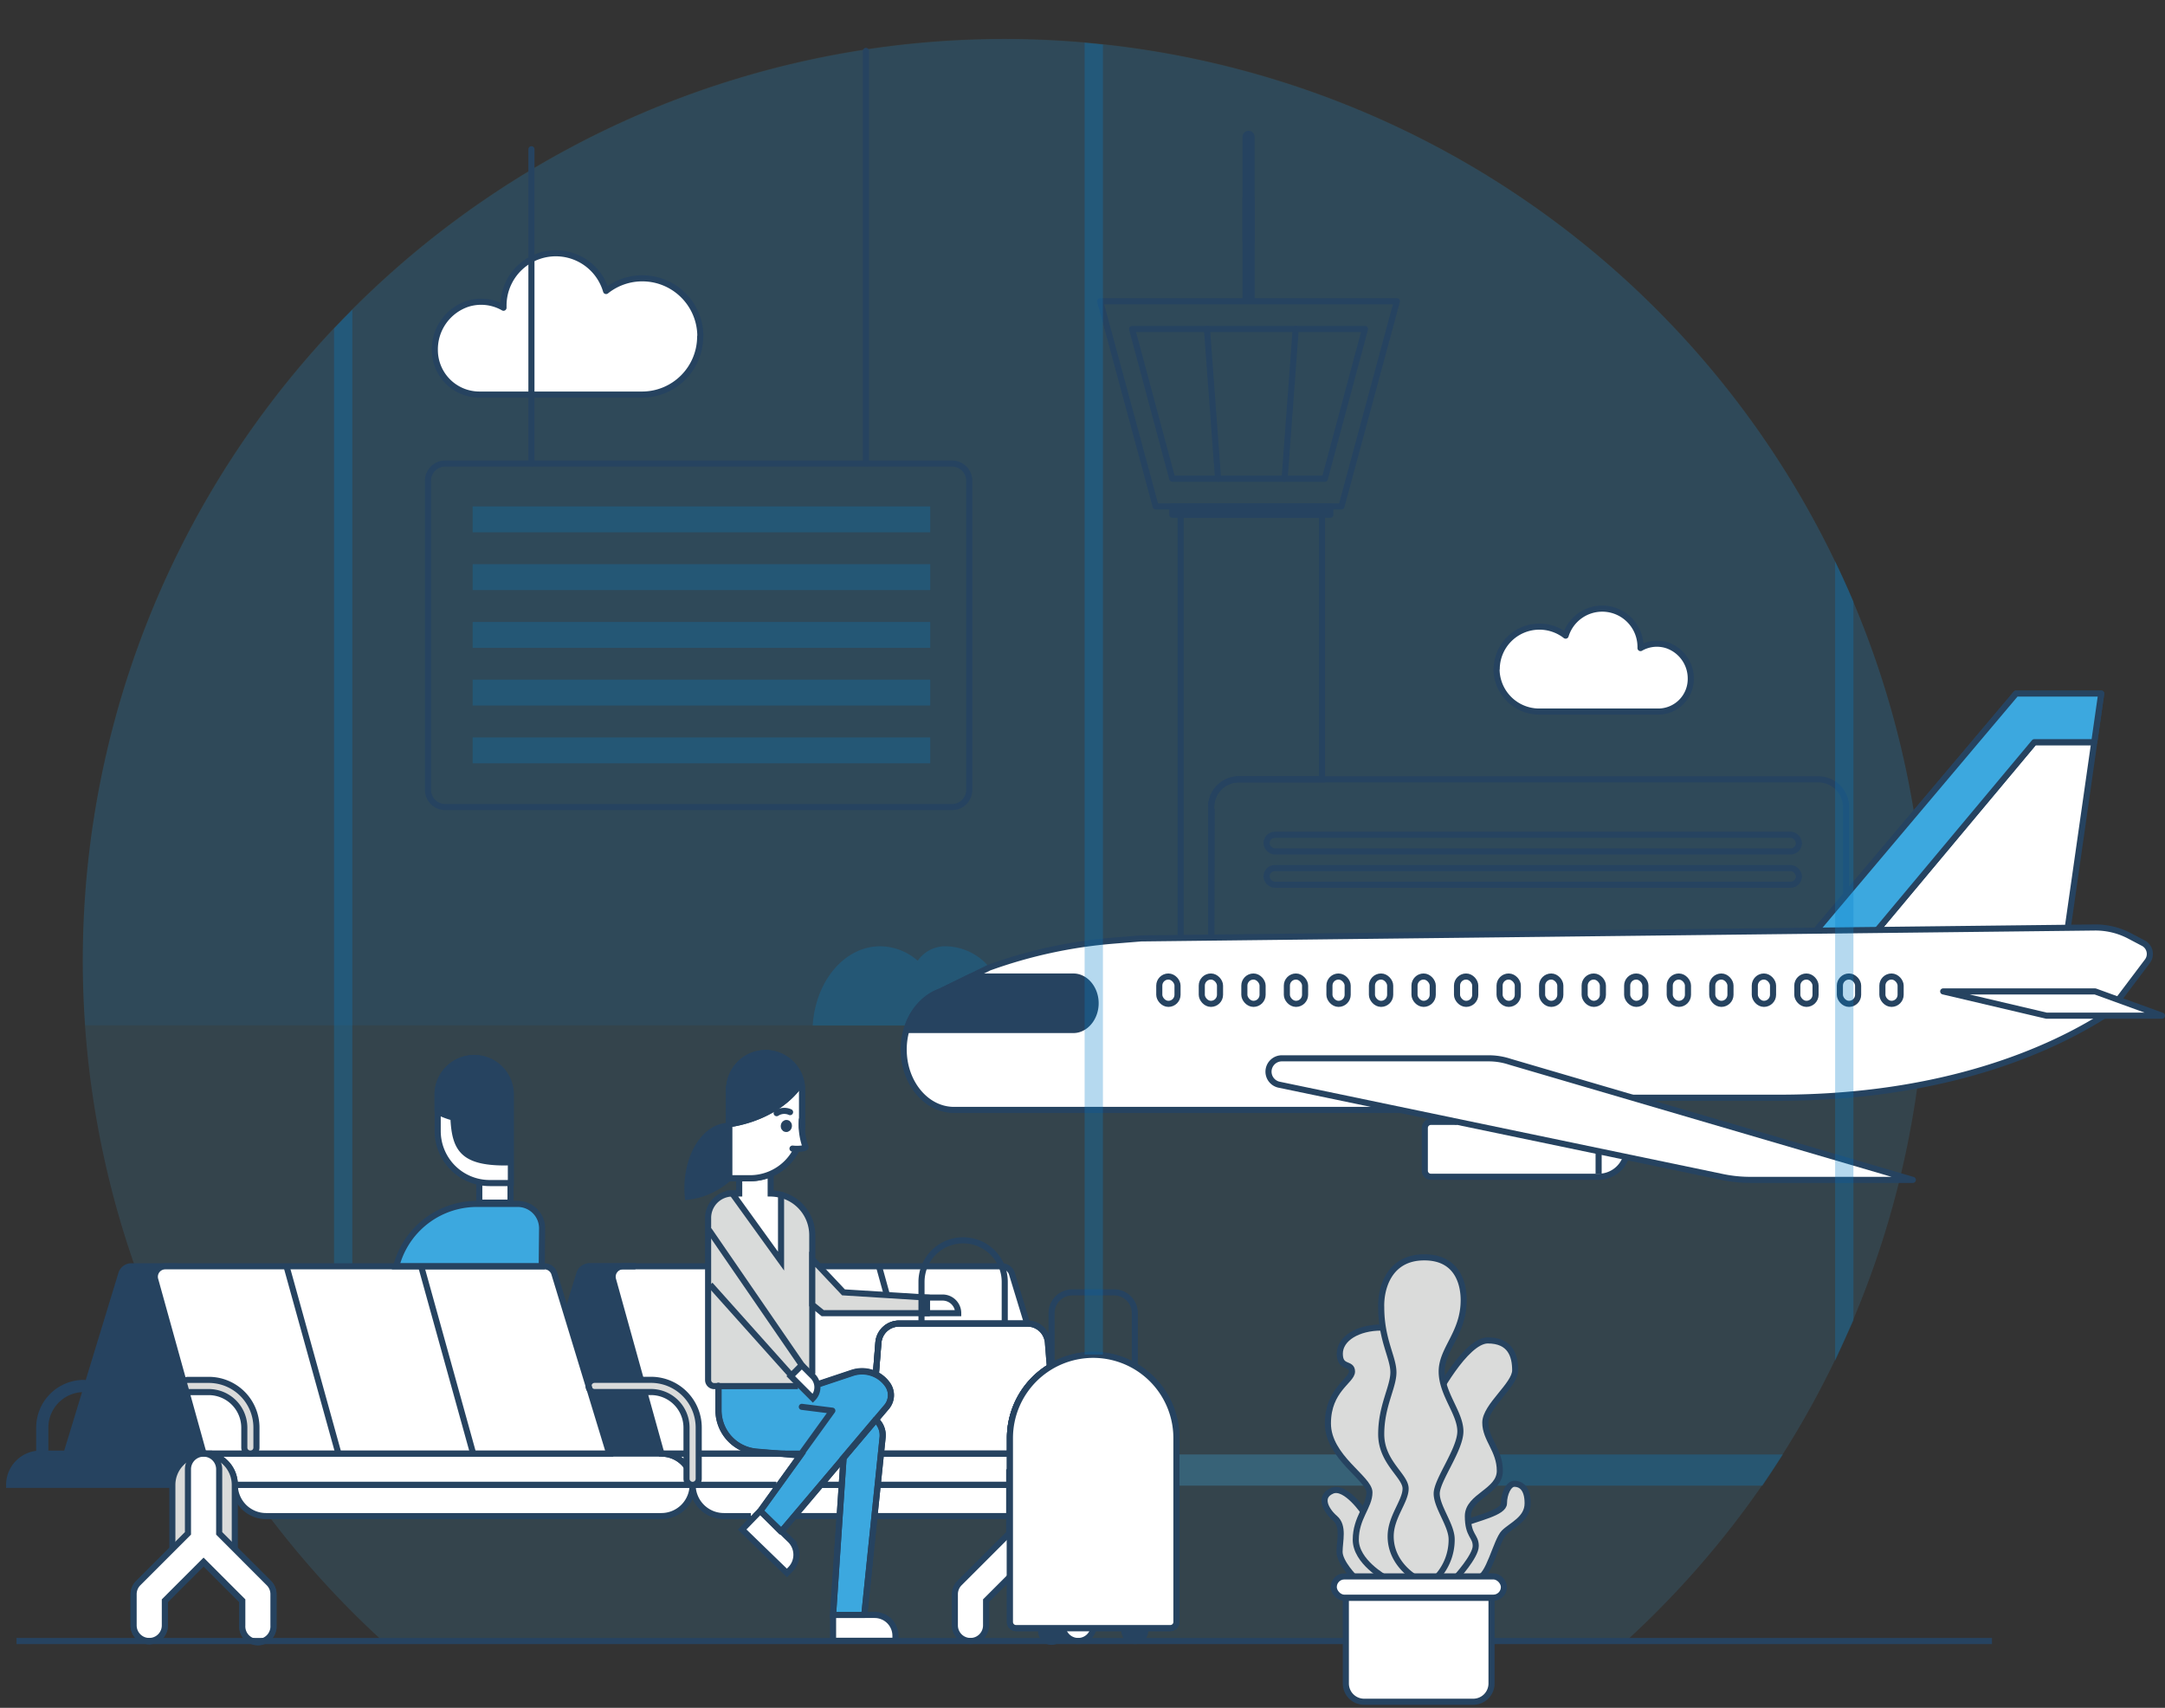 <svg id="Calque_1" data-name="Calque 1" xmlns="http://www.w3.org/2000/svg" width="355" height="280" viewBox="0 0 355 280">
  <rect x="0" y="0" width="355" height="280" fill="#333333" stroke="none"/>
  <defs>
    <style>
      .cls-1, .cls-11, .cls-12, .cls-16, .cls-23 {
        fill: #3ca8df;
      }

      .cls-1 {
        opacity: 0.15;
      }

      .cls-2, .cls-8, .cls-9 {
        fill: #0780c9;
      }

      .cls-2 {
        opacity: 0.1;
      }

      .cls-18, .cls-24, .cls-26, .cls-3, .cls-5, .cls-6, .cls-7 {
        fill: none;
      }

      .cls-10, .cls-11, .cls-13, .cls-14, .cls-16, .cls-18, .cls-19, .cls-20, .cls-24, .cls-25, .cls-26, .cls-3, .cls-4, .cls-5, .cls-6, .cls-7 {
        stroke: #264360;
      }

      .cls-13, .cls-14, .cls-16, .cls-19, .cls-20, .cls-24, .cls-25, .cls-3, .cls-6, .cls-7 {
        stroke-miterlimit: 10;
      }

      .cls-14, .cls-4 {
        fill: #264360;
      }

      .cls-10, .cls-11, .cls-18, .cls-24, .cls-25, .cls-4, .cls-5, .cls-6 {
        stroke-linecap: round;
      }

      .cls-10, .cls-11, .cls-18, .cls-26, .cls-4, .cls-5 {
        stroke-linejoin: round;
      }

      .cls-18, .cls-6, .cls-7 {
        stroke-width: 2px;
      }

      .cls-22, .cls-8 {
        opacity: 0.3;
      }

      .cls-9 {
        opacity: 0.25;
      }

      .cls-10, .cls-13, .cls-15, .cls-25 {
        fill: #fff;
      }

      .cls-12 {
        opacity: 0.2;
      }

      .cls-17 {
        fill: #d9dbda;
      }

      .cls-19 {
        fill: #dadbda;
      }

      .cls-20 {
        fill: #fadeea;
      }

      .cls-21 {
        fill: #7a4373;
      }
    </style>
  </defs>
  <g>
    <path class="cls-1" d="M62.69,269h204a151.12,151.12,0,1,0-204,0Z"/>
    <path class="cls-2" d="M164.71,6.44A151.12,151.12,0,0,0,13.59,157.56c0,3.54.14,7.05.38,10.54H315.45c.24-3.49.37-7,.37-10.54A151.11,151.11,0,0,0,164.71,6.44Z"/>
    <g>
      <path class="cls-3" d="M198.59,132.32a4.54,4.54,0,0,1,4.55-4.55h13.63V84.4H193.59v76.4l5-.38.1-27.81"/>
      <path class="cls-3" d="M302.7,154.15V132.32a4.55,4.55,0,0,0-4.54-4.55h-95a4.55,4.55,0,0,0-4.55,4.55v28.1L297,159.14Z"/>
      <rect class="cls-4" x="192.22" y="83.03" width="25.91" height="1.36"/>
      <polygon class="cls-5" points="219.96 83.03 189.5 83.03 180.4 49.39 229.05 49.39 219.96 83.03"/>
      <rect class="cls-5" x="207.68" y="136.86" width="87.29" height="2.73" rx="1.36"/>
      <rect class="cls-5" x="207.68" y="142.32" width="87.29" height="2.73" rx="1.36"/>
      <polyline class="cls-5" points="217.23 78.49 192.22 78.49 185.63 53.94 223.82 53.94 217.23 78.49 192.22 78.49"/>
      <line class="cls-5" x1="212.46" y1="53.94" x2="210.64" y2="78.49"/>
      <line class="cls-5" x1="197.91" y1="53.94" x2="199.73" y2="78.49"/>
      <line class="cls-6" x1="204.73" y1="22.45" x2="204.73" y2="39.42"/>
      <line class="cls-7" x1="204.73" y1="32.41" x2="204.73" y2="49.39"/>
    </g>
    <path class="cls-8" d="M57.77,50.78q-1.52,1.53-3,3.09V207.61h3Z"/>
    <path class="cls-9" d="M174.75,158.58a6.25,6.25,0,0,0-4.34,1.74,11.6,11.6,0,0,0-6.16-1.74,11.88,11.88,0,0,0-1.9.16,9.44,9.44,0,0,0-7.53-3.6,5.49,5.49,0,0,0-4.34,2.37,9.45,9.45,0,0,0-6.16-2.37c-5.84,0-10.62,5.71-11.06,13h38.79l8.68-2.19a6.28,6.28,0,0,0,.16-1.38A6.05,6.05,0,0,0,174.75,158.58Z"/>
    <g>
      <polyline class="cls-10" points="298.2 152.07 330.58 113.71 344.54 113.71 339.06 152.07"/>
      <polyline class="cls-5" points="308.17 152.07 333.57 121.68 342.78 121.68"/>
      <polygon class="cls-11" points="333.57 121.68 343.4 121.68 344.54 113.71 330.58 113.71 296.21 154.44 306.93 153.55 333.57 121.68"/>
      <path class="cls-12" d="M321,164.24c-.65-1.13-1.31-2.26-2-3.37a20,20,0,0,0-7.17-1.29,19.6,19.6,0,0,0-8.24,1.74,9.92,9.92,0,0,0-5.8-1.74c-4,0-7.27,2-8,4.75"/>
      <path class="cls-13" d="M266.61,189.71a4.73,4.73,0,0,1-4.48,3.22h-27.5a1,1,0,0,1-1-1v-7a1,1,0,0,1,1-1h4.28"/>
      <line class="cls-3" x1="262.13" y1="192.43" x2="262.13" y2="188.94"/>
      <path class="cls-13" d="M347.62,163.56l4.48-5.94a2,2,0,0,0-.67-3l-2.24-1.18a12,12,0,0,0-5.68-1.38L187.1,153.85l-4.57.37a78.67,78.67,0,0,0-20.35,4.42h0l-8,3.91c-3.52,1.23-6,5.1-6,9.51h0c0,5.47,3.7,9.91,8.25,9.91h73l38.36-2h23.91c27.46,0,44.79-8.09,53.21-13.4Z"/>
      <rect class="cls-3" x="197.06" y="160.1" width="2.99" height="4.48" rx="1.49"/>
      <rect class="cls-3" x="204.04" y="160.1" width="2.99" height="4.48" rx="1.49"/>
      <rect class="cls-3" x="211.01" y="160.1" width="2.99" height="4.48" rx="1.49"/>
      <rect class="cls-3" x="217.99" y="160.1" width="2.99" height="4.48" rx="1.49"/>
      <rect class="cls-3" x="224.96" y="160.1" width="2.99" height="4.48" rx="1.49"/>
      <rect class="cls-3" x="231.94" y="160.1" width="2.99" height="4.48" rx="1.49"/>
      <rect class="cls-3" x="238.91" y="160.1" width="2.99" height="4.48" rx="1.49"/>
      <rect class="cls-3" x="245.89" y="160.1" width="2.99" height="4.48" rx="1.49"/>
      <rect class="cls-3" x="252.86" y="160.1" width="2.99" height="4.48" rx="1.49"/>
      <rect class="cls-3" x="259.84" y="160.1" width="2.99" height="4.48" rx="1.49"/>
      <rect class="cls-3" x="266.81" y="160.1" width="2.99" height="4.48" rx="1.49"/>
      <rect class="cls-3" x="273.79" y="160.1" width="2.99" height="4.48" rx="1.49"/>
      <rect class="cls-3" x="280.76" y="160.1" width="2.99" height="4.48" rx="1.49"/>
      <rect class="cls-3" x="287.74" y="160.1" width="2.99" height="4.48" rx="1.49"/>
      <rect class="cls-3" x="294.71" y="160.1" width="2.99" height="4.48" rx="1.49"/>
      <rect class="cls-3" x="301.69" y="160.1" width="2.99" height="4.48" rx="1.49"/>
      <rect class="cls-3" x="308.66" y="160.1" width="2.99" height="4.48" rx="1.49"/>
      <rect class="cls-3" x="190.09" y="160.1" width="2.99" height="4.48" rx="1.49"/>
      <path class="cls-14" d="M176,168.87c2,0,3.65-2,3.65-4.39S178,160.1,176,160.1H159.21l-5,2.45a9.15,9.15,0,0,0-5.51,6.32Z"/>
      <path class="cls-10" d="M208,175.69h0a2.19,2.19,0,0,0,1.76,2.15L282.58,193a22.21,22.21,0,0,0,4.38.44h26.69l-66.08-19.37a11,11,0,0,0-3.46-.56h-33.9A2.19,2.19,0,0,0,208,175.69Z"/>
      <polygon class="cls-10" points="318.63 162.54 335.57 166.52 354.5 166.52 343.54 162.54 318.63 162.54"/>
    </g>
    <path class="cls-14" d="M29.11,207.61H21.53a1.7,1.7,0,0,0-1.63,1.21l-9,29.5H42.49"/>
    <path class="cls-14" d="M104.34,207.61H96.75a1.7,1.7,0,0,0-1.63,1.21l-9,29.5h31.6"/>
    <g>
      <path class="cls-15" d="M183.66,248.56H118.82a5.11,5.11,0,0,1-5.11-5.12h75.07A5.12,5.12,0,0,1,183.66,248.56Z"/>
      <path class="cls-15" d="M183.66,238.32H108.59a5.13,5.13,0,0,1,5.12,5.12h75.07A5.13,5.13,0,0,0,183.66,238.32Z"/>
    </g>
    <path class="cls-15" d="M102.16,207.61h62.18a1.72,1.72,0,0,1,1.64,1.21l9,29.5H108.45l-7.93-28.54A1.71,1.71,0,0,1,102.16,207.61Z"/>
    <path class="cls-13" d="M144.7,238.32h20.91v-2.55a13.62,13.62,0,0,1,6.54-11.64l-.32-4a3.4,3.4,0,0,0-3.4-3.14h-21a3.4,3.4,0,0,0-3.4,3.14l-.42,5.23L143,237.53Z"/>
    <g>
      <path class="cls-16" d="M138.31,239.18l-1.71,25.59h5.12l3-29.07a3.39,3.39,0,0,0-1.15-2.95l-5.42,6.42Z"/>
      <path class="cls-16" d="M117.83,227.23v4a6.83,6.83,0,0,0,6.26,6.8l7.15.6-6.58,9.12,3.41,3.41,15.54-18.37,1.78-2.1a3,3,0,0,0,.21-3.57,5.11,5.11,0,0,0-5.88-2l-5.46,1.82Z"/>
    </g>
    <path class="cls-17" d="M120.11,195.67a4,4,0,0,0-4,4v26.58a1,1,0,0,0,1,1h13.73l2.34-2.14V202.5a6.83,6.83,0,0,0-6.82-6.83Z"/>
    <g>
      <path class="cls-15" d="M108.45,248.56H43.62a5.12,5.12,0,0,1-5.12-5.12h75.07A5.12,5.12,0,0,1,108.45,248.56Z"/>
      <path class="cls-15" d="M108.45,238.32H33.38a5.12,5.12,0,0,1,5.12,5.12h75.07A5.12,5.12,0,0,0,108.45,238.32Z"/>
    </g>
    <path class="cls-15" d="M27.09,207.61H89.27a1.7,1.7,0,0,1,1.63,1.21l9,29.5H33.38l-7.93-28.54A1.71,1.71,0,0,1,27.09,207.61Z"/>
    <path class="cls-18" d="M13.76,227.23a6.83,6.83,0,0,0-6.83,6.83v4.26"/>
    <path class="cls-3" d="M108.45,248.56H43.62a5.12,5.12,0,0,1-5.12-5.12h75.07A5.12,5.12,0,0,1,108.45,248.56Z"/>
    <path class="cls-13" d="M174.23,266.48a2.56,2.56,0,0,0,5.12,0"/>
    <path class="cls-13" d="M165.48,240.88v10.51l-8.16,8.16a2.56,2.56,0,0,0-.75,1.81v5.12a2.56,2.56,0,0,0,5.12,0v-4.06l3.92-3.92"/>
    <line class="cls-3" x1="55.41" y1="238" x2="46.98" y2="207.61"/>
    <line class="cls-3" x1="77.5" y1="238" x2="69.06" y2="207.61"/>
    <path class="cls-14" d="M187.79,267.33a1.71,1.71,0,0,1-3.42,0"/>
    <path class="cls-14" d="M174.14,267.33a1.71,1.71,0,1,1-3.41,0"/>
    <path class="cls-3" d="M104.19,207.61H96.6A1.7,1.7,0,0,0,95,208.82L93.08,215"/>
    <path class="cls-14" d="M28.26,243.44H1.5a5.12,5.12,0,0,1,5.12-5.12H34.77"/>
    <path class="cls-3" d="M108.45,238.32H33.38a5.12,5.12,0,0,1,5.12,5.12h75.07A5.12,5.12,0,0,0,108.45,238.32Z"/>
    <path class="cls-13" d="M152,212.73h2.56a2.56,2.56,0,0,1,2.56,2.56v0a0,0,0,0,1,0,0H152a0,0,0,0,1,0,0v-2.56A0,0,0,0,1,152,212.73Z"/>
    <path class="cls-5" d="M126.37,195.67a6.83,6.83,0,0,1,6.82,6.83v22.59"/>
    <path class="cls-3" d="M121.25,193.42v2.25h-1.14a4,4,0,0,0-4,4v26.58a1,1,0,0,0,1,1h13.73"/>
    <path class="cls-3" d="M131.18,238.32H108.45a5.12,5.12,0,0,1,5.12,5.12h13.72"/>
    <polyline class="cls-3" points="144.12 243.44 165.61 243.44 165.61 238.32 144.41 238.32"/>
    <line class="cls-3" x1="134.48" y1="243.44" x2="137.79" y2="243.44"/>
    <polyline class="cls-3" points="143.67 248.56 165.61 248.56 165.61 243.44 143.98 243.44"/>
    <line class="cls-3" x1="130.5" y1="248.56" x2="137.32" y2="248.56"/>
    <path class="cls-3" d="M127.29,243.44H113.57a5.12,5.12,0,0,0,5.12,5.12h4.43"/>
    <line class="cls-3" x1="138.22" y1="243.44" x2="134.77" y2="243.44"/>
    <path class="cls-3" d="M143.61,225.37l.42-5.23a3.4,3.4,0,0,1,3.4-3.14h21a3.4,3.4,0,0,1,3.4,3.14l.32,4a13.62,13.62,0,0,0-6.54,11.64v2.55H144.7"/>
    <g>
      <path class="cls-3" d="M143.61,225.37l.42-5.23a3.4,3.4,0,0,1,3.4-3.14h21l-2.5-8.18a1.72,1.72,0,0,0-1.64-1.21H134.5"/>
      <path class="cls-3" d="M115.88,207.61H102.16a1.71,1.71,0,0,0-1.64,2.17l7.93,28.54h20.28"/>
    </g>
    <path class="cls-13" d="M136.6,264.77h6.82a3.41,3.41,0,0,1,3.41,3.41V269a0,0,0,0,1,0,0H136.6a0,0,0,0,1,0,0v-4.27A0,0,0,0,1,136.6,264.77Z"/>
    <path class="cls-13" d="M121.73,250.67h6.82a3.41,3.41,0,0,1,3.41,3.41v.85a0,0,0,0,1,0,0H121.73a0,0,0,0,1,0,0v-4.27A0,0,0,0,1,121.73,250.67Z" transform="translate(211.59 -17.05) rotate(44.08)"/>
    <polygon class="cls-19" points="133.19 213.9 134.9 215.29 151.96 215.29 151.96 212.73 138.31 211.88 133.19 206.45 133.19 213.9"/>
    <line class="cls-3" x1="144.13" y1="207.61" x2="145.49" y2="212.53"/>
    <path class="cls-3" d="M164.75,217v-6.83a6.82,6.82,0,0,0-6.82-6.82h0a6.82,6.82,0,0,0-6.83,6.82V217"/>
    <polyline class="cls-3" points="116.24 201.65 131.48 223.82 129.78 225.53 116.45 210.63"/>
    <path class="cls-16" d="M88.83,207.61H64.94l.3-.9a13.66,13.66,0,0,1,13-9.33h6.65a4,4,0,0,1,4,4Z"/>
    <g>
      <path class="cls-5" d="M131.48,230.65l5,.63-5.28,7.31-7.15-.6a6.83,6.83,0,0,1-6.26-6.8v-4"/>
      <polyline class="cls-5" points="138.19 239.17 128.07 251.12 124.66 247.71 131.24 238.59"/>
      <path class="cls-5" d="M138.31,239.18l-1.71,25.59h5.12l3-29.07a3.39,3.39,0,0,0-1.15-2.95l-5.42,6.42Z"/>
      <path class="cls-5" d="M134.26,226.88l5.46-1.82a5.11,5.11,0,0,1,5.88,2,3,3,0,0,1-.21,3.57l-1.78,2.1"/>
    </g>
    <path class="cls-13" d="M129.83,225.26h2.56a2.56,2.56,0,0,1,2.56,2.56v0a0,0,0,0,1,0,0h-5.12a0,0,0,0,1,0,0v-2.56A0,0,0,0,1,129.83,225.26Z" transform="translate(199.13 -27.22) rotate(45.04)"/>
    <path class="cls-3" d="M191.91,266.92H166.6a1,1,0,0,1-1-1V235.77a13.65,13.65,0,0,1,13.65-13.65h0a13.65,13.65,0,0,1,13.65,13.65v30.16A1,1,0,0,1,191.91,266.92Z"/>
    <path class="cls-13" d="M126.37,192.43v3.24a6.84,6.84,0,0,1,1.7.24v10.85l-8-11.09h1.14v-4Z"/>
    <path class="cls-20" d="M125.51,172.64h0a6,6,0,0,1,6,6v6a8.53,8.53,0,0,1-8.53,8.53h-3.41a0,0,0,0,1,0,0v-14.5A6,6,0,0,1,125.51,172.64Z"/>
    <path class="cls-13" d="M125.51,172.64h0a6,6,0,0,1,6,6v6a8.53,8.53,0,0,1-8.53,8.53h-3.41a0,0,0,0,1,0,0v-14.5A6,6,0,0,1,125.51,172.64Z"/>
    <path class="cls-14" d="M131.37,177.51a6,6,0,0,0-11.83,1.1v5.71C124.74,183.53,129.06,181,131.37,177.51Z"/>
    <path class="cls-21" d="M119.54,184.58c-3.77,0-6.82,4.58-6.82,10.24a12.5,12.5,0,0,0,.07,1.38,12.15,12.15,0,0,0,6.75-3.09Z"/>
    <path class="cls-3" d="M131.37,177.51a6,6,0,0,0-11.83,1.1v5.71C124.74,183.53,129.06,181,131.37,177.51Z"/>
    <path class="cls-14" d="M119.54,184.58c-3.77,0-6.82,4.58-6.82,10.24a12.5,12.5,0,0,0,.07,1.38,12.15,12.15,0,0,0,6.75-3.09Z"/>
    <polyline class="cls-13" points="83.71 193.48 78.59 193.68 78.59 197.17 83.71 197.17 83.71 193.48"/>
    <path class="cls-13" d="M71.77,173.49h3.41A8.53,8.53,0,0,1,83.71,182v6a6,6,0,0,1-6,6h0a6,6,0,0,1-6-6v-14.5A0,0,0,0,1,71.77,173.49Z" transform="translate(155.48 367.45) rotate(-180)"/>
    <path class="cls-14" d="M77.74,173.49a6,6,0,0,0-6,6v2.73a12,12,0,0,0,2.61,1c.23,5.06,1.48,7.36,8.48,7.36a7.92,7.92,0,0,0,.85-.05v-11A6,6,0,0,0,77.74,173.49Z"/>
    <g class="cls-22">
      <path class="cls-23" d="M192.91,243.57h36.75c-.23-1.71,0-4,3.49-5.11H192.91Z"/>
    </g>
    <path class="cls-19" d="M41.06,238.33a1,1,0,0,1-1-1v-3.27a5.84,5.84,0,0,0-5.83-5.83H30.82a1,1,0,1,1,0-2h3.41a7.82,7.82,0,0,1,7.82,7.82v3.27A1,1,0,0,1,41.06,238.33Z"/>
    <path class="cls-19" d="M113.57,243.44a1,1,0,0,1-1-1v-8.39a5.84,5.84,0,0,0-5.83-5.83H97.5a1,1,0,0,1,0-2h9.24a7.83,7.83,0,0,1,7.83,7.82v8.39A1,1,0,0,1,113.57,243.44Z"/>
    <path class="cls-19" d="M44.09,259.55,38.5,254V243.44a5.12,5.12,0,0,0-5.12-5.12h0a2.24,2.24,0,0,0-.52.06,5.09,5.09,0,0,0-4.6,5.06V254l-5.6,5.6a2.56,2.56,0,0,0-.75,1.81v5.12a2.56,2.56,0,0,0,5.12,0v-4.06l6.35-6.35,6.35,6.35v4.06a2.56,2.56,0,1,0,5.11,0v-5.12A2.56,2.56,0,0,0,44.09,259.55Z"/>
    <path class="cls-13" d="M44.09,259.55l-8.15-8.16V240.88a2.56,2.56,0,1,0-5.12,0v10.51l-8.16,8.16a2.56,2.56,0,0,0-.75,1.81v5.12a2.56,2.56,0,0,0,5.12,0v-4.06l6.35-6.35,6.35,6.35v4.06a2.56,2.56,0,1,0,5.11,0v-5.12A2.56,2.56,0,0,0,44.09,259.55Z"/>
    <path class="cls-3" d="M27.09,207.61H89.27a1.7,1.7,0,0,1,1.63,1.21l9,29.5H33.38l-7.93-28.54A1.71,1.71,0,0,1,27.09,207.61Z"/>
    <path class="cls-8" d="M292.35,238.46h-57.7l-2,5.11H289C290.12,241.89,291.25,240.18,292.35,238.46Z"/>
    <path class="cls-13" d="M191.91,266.92H166.6a1,1,0,0,1-1-1V235.77a13.65,13.65,0,0,1,13.65-13.65h0a13.65,13.65,0,0,1,13.65,13.65v30.16A1,1,0,0,1,191.91,266.92Z"/>
    <path class="cls-3" d="M172.43,223.82v-8.53a3.41,3.41,0,0,1,3.41-3.41h6.83a3.41,3.41,0,0,1,3.41,3.41v8.53"/>
    <path class="cls-5" d="M127.35,182.5a2.29,2.29,0,0,1,2.2-.17"/>
    <ellipse class="cls-14" cx="128.41" cy="184.19" rx="0.49" ry="0.42" transform="matrix(0.15, -0.99, 0.99, 0.15, -72.67, 284.1)"/>
    <path class="cls-10" d="M131.48,183.59a10.84,10.84,0,0,0,.61,4.44c.12.23-1.07.4-2.14.28"/>
    <path class="cls-10" d="M114.84,55.16h0a9.52,9.52,0,0,0-15.46-7.45,8.58,8.58,0,0,0-16.82,2.4c0,.12,0,.23,0,.34a7.37,7.37,0,0,0-6-.6,7.87,7.87,0,0,0-5.26,7.53h0a7.31,7.31,0,0,0,7.31,7.31h26.67a9.53,9.53,0,0,0,9.53-9.53Z"/>
    <path class="cls-10" d="M245.42,109.66h0a7,7,0,0,1,11.3-5.45A6.28,6.28,0,0,1,269,106c0,.09,0,.16,0,.25a5.4,5.4,0,0,1,4.39-.44,5.74,5.74,0,0,1,3.85,5.5h0a5.34,5.34,0,0,1-5.34,5.35H252.39a7,7,0,0,1-7-7Z"/>
    <path class="cls-8" d="M300.91,223.09c1-2.17,2-4.38,3-6.61V98.62c-.95-2.23-1.94-4.43-3-6.6Z"/>
    <path class="cls-8" d="M177.85,7V222.08h3V7.3C179.84,7.2,178.85,7.1,177.85,7Z"/>
    <path class="cls-24" d="M156.1,132.32H73a2.82,2.82,0,0,1-2.82-2.82V78.79A2.82,2.82,0,0,1,73,76H156.1a2.83,2.83,0,0,1,2.83,2.82V129.5A2.83,2.83,0,0,1,156.1,132.32Z"/>
    <line class="cls-25" x1="141.99" y1="8.35" x2="141.99" y2="75.97"/>
    <line class="cls-25" x1="87.14" y1="24.47" x2="87.14" y2="75.97"/>
    <rect class="cls-9" x="77.5" y="83.03" width="75.03" height="4.24"/>
    <rect class="cls-9" x="77.5" y="92.5" width="75.03" height="4.24"/>
    <rect class="cls-9" x="77.5" y="101.97" width="75.03" height="4.24"/>
    <rect class="cls-9" x="77.5" y="111.43" width="75.03" height="4.24"/>
    <rect class="cls-9" x="77.5" y="120.9" width="75.03" height="4.24"/>
    <line class="cls-26" x1="2.71" y1="269.04" x2="326.63" y2="269.04"/>
    <g>
      <path class="cls-13" d="M241.59,279H223.68a3,3,0,0,1-3-3V261.94h23.89V276A3,3,0,0,1,241.59,279Z"/>
      <g>
        <path class="cls-19" d="M239.4,250c2.92-1.16,7.21-2,7.21-3.54s.75-3.2,1.71-3.2,2.17.61,2.17,3.2-2.62,3.57-3.88,4.83-2.52,7.42-4.29,7.42H222.17s-2.52-2.52-2.52-4.29.75-4.22-.75-5.51-2.72-3.54-.47-4.5,5.37,3.75,5.37,3.75Z"/>
        <path class="cls-19" d="M235.24,229.36s5-9.6,8.72-9.6,4.49,2.52,4.49,4.9-4.9,5.85-4.9,8.58,2.38,4.49,2.38,7.9-5.24,4.15-5.24,7.42,1.29,3.2,1.29,4.9-3.26,5.24-3.26,5.24H227.14s-4.83-2.65-4.83-6.26,2.24-5.45,2.24-7.76-6.81-5.79-6.81-11.31,3.95-7,3.95-8.51-2-.41-2-2.92,3-4.29,6.81-4.29S235.24,229.36,235.24,229.36Z"/>
        <path class="cls-19" d="M233.54,206.14c5.86,0,6.47,5,6.47,7,0,5.45-3.61,8-3.61,11.71s3.06,6.81,3.06,9.81-3.88,8-3.88,10.21,2.45,5.18,2.45,7.49a9.05,9.05,0,0,1-2.51,6.33h-3.41s-4.08-2.24-4.08-6.81c0-3.2,2.45-5.72,2.45-7.83s-4-4.29-4-8.92,2-7.69,2-10.14-2-5.31-2-10.69C226.39,211.31,227.69,206.14,233.54,206.14Z"/>
      </g>
      <rect class="cls-13" x="218.7" y="258.45" width="27.9" height="3.49" rx="1.74"/>
    </g>
  </g>
</svg>
